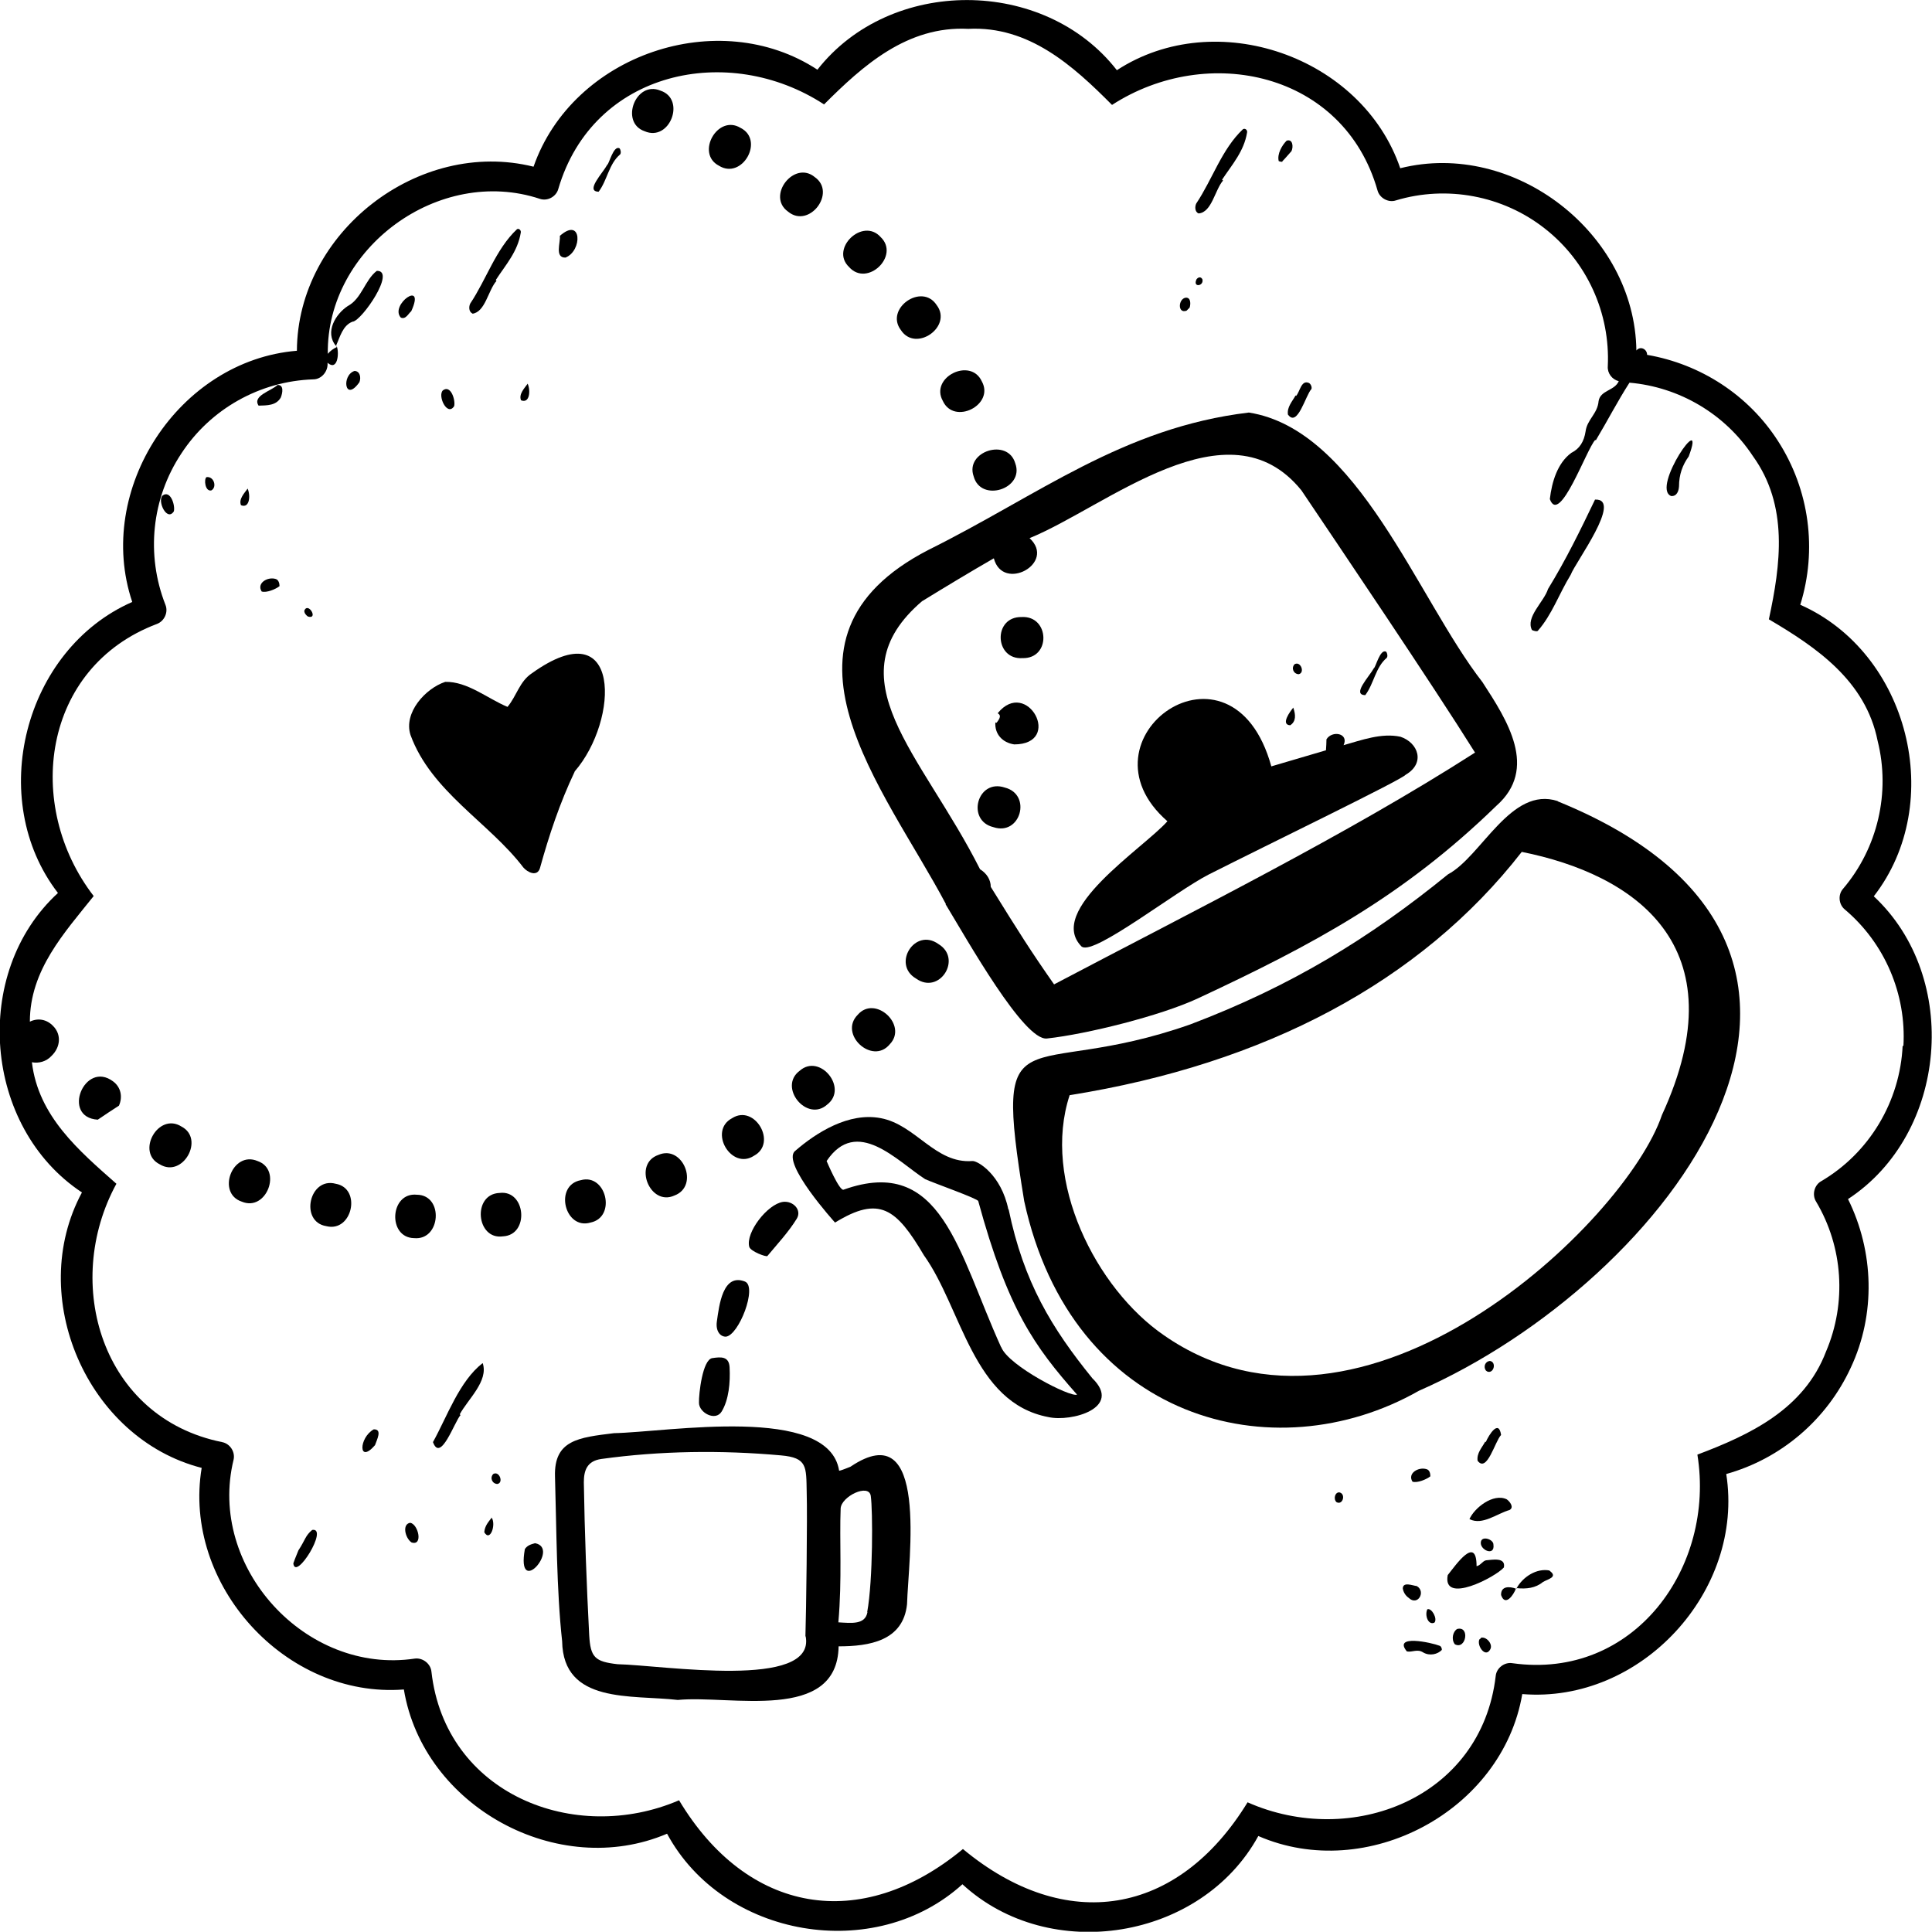 <?xml version="1.0" encoding="UTF-8"?><svg id="b" xmlns="http://www.w3.org/2000/svg" viewBox="0 0 75.68 75.67"><g id="c"><path d="M73.4,35.11c2.85-3.67,1.37-9.54-2.88-11.42.67-2.15.36-4.5-.87-6.41-1.16-1.81-3.04-3.02-5.13-3.38,0-.23-.27-.36-.42-.17-.06-4.59-4.78-8.26-9.25-7.14-1.5-4.39-7.22-6.37-11.1-3.84-2.84-3.65-8.87-3.67-11.73-.02-3.88-2.54-9.59-.59-11.12,3.8-4.5-1.12-9.25,2.57-9.27,7.21-4.63.38-7.93,5.44-6.45,9.84-4.24,1.86-5.74,7.73-2.91,11.4-3.41,3.13-2.92,9.18.94,11.73-2.2,4.08.2,9.64,4.69,10.79-.76,4.57,3.29,9.04,7.92,8.68.76,4.59,6.04,7.47,10.31,5.65,2.21,4.09,8.14,5.09,11.57,1.98,3.42,3.15,9.36,2.18,11.59-1.89,4.25,1.85,9.56-.98,10.34-5.56,4.65.38,8.71-4.04,7.99-8.62,2.15-.6,3.94-2.13,4.88-4.17.98-2.09.91-4.54-.11-6.6,3.91-2.56,4.42-8.68,1.01-11.86M74.53,40.96c-.1,2.18-1.3,4.2-3.19,5.31-.27.15-.37.53-.2.8,1.06,1.78,1.2,3.97.39,5.87-.86,2.26-2.97,3.26-5.04,4.04.71,4.4-2.47,8.84-7.25,8.17-.31-.05-.62.19-.65.5-.56,4.8-5.66,6.75-9.72,4.95-2.73,4.46-7.13,5.17-11.15,1.83-4,3.31-8.45,2.54-11.12-1.91-4.09,1.76-9.16-.24-9.7-5.04-.03-.31-.34-.55-.65-.51-4.28.64-8.13-3.59-7.1-7.79.07-.31-.14-.63-.45-.69-4.72-.95-6.27-6.22-4.14-10.12-1.46-1.29-3.06-2.64-3.31-4.76.26.05.56-.02.77-.25t0,0c.35-.34.39-.83.07-1.16h0c-.26-.28-.61-.33-.92-.18,0-2.02,1.35-3.48,2.5-4.92-2.73-3.54-2.03-8.96,2.48-10.66.29-.11.45-.46.33-.75-.77-1.96-.54-4.17.62-5.92,1.14-1.75,3.08-2.84,5.17-2.91.33,0,.59-.32.56-.65.39.34.46-.36.37-.62-.14.07-.26.15-.36.27-.05-4.15,4.36-7.38,8.31-6.07.3.1.64-.09.72-.39,1.36-4.64,6.67-5.75,10.41-3.31,1.53-1.53,3.26-3.08,5.65-2.96,2.37-.12,4.1,1.44,5.63,2.98,3.74-2.42,9.08-1.29,10.4,3.35.08.3.43.49.72.39,1.99-.6,4.19-.19,5.83,1.1,1.65,1.29,2.57,3.31,2.47,5.4-.02.27.17.52.43.58-.16.38-.72.35-.79.78-.04.5-.45.72-.51,1.19-.06.39-.23.68-.56.84-.54.4-.76,1.13-.84,1.81.38,1.06,1.44-1.97,1.78-2.32,0,0,.01.01.02.02.45-.75.85-1.53,1.32-2.26,1.95.17,3.74,1.22,4.83,2.87,1.41,1.95,1.09,4.26.63,6.4,1.87,1.1,3.79,2.41,4.26,4.76.51,2.03,0,4.2-1.35,5.79-.21.23-.18.62.07.82,1.56,1.32,2.41,3.31,2.29,5.35"/><path d="M22.51,30.22c1.75-2.01,1.85-6.37-1.67-3.85-.49.32-.6.89-.96,1.32-.79-.33-1.57-1-2.44-.98-.78.26-1.64,1.21-1.36,2.08.81,2.22,3.08,3.43,4.42,5.19.16.19.54.38.65.03.36-1.3.78-2.56,1.36-3.78"/><path d="M39.5,47.38c-.28-1.37-1.21-1.92-1.41-1.9-1.46.11-2.21-1.42-3.59-1.68-1.25-.24-2.52.56-3.36,1.29-.54.47,1.57,2.8,1.57,2.8,1.74-1.07,2.4-.55,3.48,1.28,1.49,2.08,1.91,5.78,4.88,6.34.9.2,2.91-.36,1.72-1.52-1.59-1.96-2.69-3.76-3.28-6.62M39.21,52.76c-1.68-3.7-2.32-7.53-6.16-6.16-.16.09-.67-1.12-.67-1.12,1.18-1.76,2.76,0,3.86.71.38.17,2.06.76,2.08.86,1.16,4.25,2.2,5.69,3.87,7.58-.25.12-2.69-1.13-2.97-1.86"/><path d="M29.35,48.84c.05.18.67.41.71.36.4-.48.83-.94,1.15-1.46.21-.34-.14-.71-.54-.66-.61.09-1.47,1.2-1.32,1.76"/><path d="M29.18,50.2c-.87-.34-1.01.94-1.1,1.57-.05.37.13.59.35.59.51-.04,1.25-1.96.75-2.16"/><path d="M28.27,55.29c.28-.46.34-1.14.31-1.72-.02-.45-.34-.42-.68-.37-.38.06-.53,1.4-.52,1.75,0,.39.65.74.89.34"/><path d="M37.04,35.42c.85,1.4,3.07,5.36,3.97,5.26,1.56-.17,4.45-.89,5.91-1.57,4.5-2.1,8.04-3.99,11.69-7.54,1.66-1.46.43-3.36-.54-4.85-2.55-3.27-4.87-9.89-9.15-10.56-4.94.59-8.24,3.24-12.55,5.38-6.75,3.48-1.7,9.37.68,13.87M36.12,23.55c.96-.59,1.89-1.15,2.81-1.68.35,1.34,2.46.19,1.4-.79,3.02-1.23,7.78-5.42,10.65-1.87,1.42,2.11,5.11,7.57,6.8,10.27-5.02,3.22-11.06,6.22-16.49,9.08-.93-1.33-1.37-2.03-2.48-3.82,0-.28-.16-.53-.42-.69-2.29-4.54-5.81-7.48-2.26-10.51"/><path d="M42.39,37.09c.5.31,3.66-2.17,4.95-2.83,2.35-1.19,7.56-3.71,7.72-3.91.79-.46.49-1.26-.2-1.49-.74-.16-1.52.13-2.23.33.22-.47-.45-.59-.67-.23,0,.14-.01.28-.02.43-.71.21-1.42.42-2.14.63-1.54-5.57-7.79-1.09-4.07,2.15-.95,1.07-4.79,3.5-3.35,4.92"/><path d="M33.3,57.46s-.39.16-.43.15c-.41-2.61-6.72-1.51-8.82-1.47-1.39.17-2.35.27-2.31,1.69.06,2.03.06,4.47.28,6.46.04,2.47,2.72,2.09,4.53,2.3,2.06-.2,6.25.9,6.3-2.1,1.2,0,2.53-.21,2.68-1.65.05-1.75.88-7.47-2.21-5.39M31.56,64.1c.4,2.1-5.58,1.13-7.37,1.09-.89-.1-1.06-.27-1.11-1.14-.1-1.92-.18-4.06-.21-5.98,0-.45.11-.84.69-.92,2.31-.32,4.69-.35,7.03-.14,1.04.09.99.44,1.01,1.44.03.94-.02,4.71-.05,5.65M33.98,63.15c-.09.5-.62.43-1.14.4.15-1.69.04-3.23.09-4.46.02-.47,1.11-1,1.18-.49.08.55.09,3.28-.14,4.55"/><path d="M61.02,31.38c-1.84-.6-2.99,2.18-4.3,2.87-3.07,2.5-6.14,4.38-10.1,5.88-6.52,2.29-7.75-.73-6.5,6.92,1.86,8.57,9.76,10.67,15.46,7.43,9.71-4.26,19.76-17.27,5.44-23.09M65.1,43.68c-1.42,4.19-11.69,14.05-19.5,8.63-2.67-1.83-4.8-6.06-3.7-9.41,7.65-1.22,13.75-4.44,17.71-9.53,4.35.87,8.57,3.63,5.49,10.31"/><path d="M25.25,5.14c.99.43,1.63-1.26.62-1.59-.97-.41-1.6,1.25-.62,1.59"/><path d="M28.16,6.49c.91.57,1.8-1,.85-1.48-.9-.55-1.77,1-.85,1.48"/><path d="M30.87,8.29c.82.68,1.91-.74,1.05-1.35-.81-.68-1.91.74-1.05,1.35Z"/><path d="M33.26,10.46c.71.8,2-.44,1.24-1.17-.7-.79-2,.45-1.24,1.17Z"/><path d="M35.29,12.93c.58.89,2.04-.14,1.4-.98-.58-.89-2.04.14-1.4.98Z"/><path d="M36.93,15.7c.44.97,2.04.16,1.53-.76-.44-.96-2.04-.16-1.53.76Z"/><path d="M38.14,18.66c.28,1.04,2,.49,1.63-.51-.29-1.01-1.98-.47-1.63.51"/><path d="M40.05,25.78c1.13.03,1.07-1.67-.03-1.61-1.13-.02-1.07,1.68.03,1.61"/><path d="M39.72,29.16c1.95,0,.51-2.64-.64-1.22.19.1.02.28-.04.37-.02,0-.03,0-.05-.01-.03.45.27.79.74.86"/><path d="M38.91,32.4c1.07.36,1.52-1.28.45-1.55-1.08-.36-1.52,1.29-.45,1.55"/><path d="M36.76,36.98c-.92-.66-1.83.79-.88,1.35.92.66,1.83-.78.88-1.35"/><path d="M33.6,39.75c-.76.76.57,1.98,1.25,1.16.73-.75-.57-1.95-1.25-1.16"/><path d="M31.33,41.94c-.87.64.28,2.04,1.07,1.33.84-.64-.28-2.02-1.07-1.33"/><path d="M28.68,43.8c-.95.5-.03,2.06.86,1.47.92-.5.02-2.03-.86-1.47"/><path d="M25.79,45.24c-1.01.35-.33,2.03.63,1.59.99-.37.33-2.01-.63-1.59"/><path d="M22.75,46.23c-1.06.2-.63,1.96.38,1.66,1.03-.21.62-1.94-.38-1.66"/><path d="M19.57,46.73c-1.08.04-.92,1.85.13,1.7,1.05-.05.9-1.83-.13-1.7"/><path d="M16.34,46.8h-.01c-1.06-.11-1.16,1.68-.11,1.7,1.05.1,1.17-1.68.12-1.7"/><path d="M13.15,46.37c-1.04-.28-1.42,1.49-.37,1.66,1.02.26,1.4-1.48.37-1.66"/><path d="M10.09,45.48c-.99-.42-1.62,1.26-.62,1.59.97.41,1.6-1.25.62-1.59"/><path d="M4.43,42.36c-1.12-.84-2.04,1.41-.6,1.5.28-.19.55-.37.83-.55.15-.34.08-.72-.23-.95Z"/><path d="M7.11,44.13c-.91-.58-1.8,1.01-.85,1.48.9.55,1.77-1,.85-1.48"/><path d="M58.8,62.48c.16.47.49,0,.58-.25-.25-.09-.59-.11-.58.25"/><path d="M59.38,62.23s.01,0,.02,0c0,0,.01-.02.02-.02,0,0-.02,0-.02,0,0,0,0,.01-.01.02"/><path d="M60.7,61.52c-.5-.1-1.04.24-1.29.69.38.04.74,0,1.03-.24.18-.11.61-.19.26-.44"/><path d="M13.82,12.6c.36-.05,1.71-2.01.94-1.99-.47.36-.59,1.09-1.14,1.38-.47.31-.91,1.02-.46,1.56.16-.35.26-.8.65-.95"/><path d="M13.17,13.55s0,.01,0,.02c0,0,0,0,0,.01,0,0,.01,0,.02-.01,0,0,0-.01-.01-.02"/><path d="M60.01,24.68c.07.03.19.07.23.03.56-.64.82-1.43,1.29-2.2.17-.47,2.06-2.99.95-2.94-.57,1.19-1.14,2.36-1.84,3.5-.16.51-.89,1.1-.63,1.61"/><path d="M58.91,61.4c.08-.41-.45-.3-.7-.28-.14.03-.21.2-.37.23,0-1.23-.81-.05-1.13.35-.22,1.17,1.87.08,2.2-.3"/><path d="M18.5,12.29c.51-.06.62-.92.95-1.29-.01-.01-.02-.02-.03-.03.39-.6.86-1.11.98-1.86.02-.09-.08-.18-.15-.13-.83.78-1.2,1.97-1.83,2.91-.06.12-.06.33.09.39"/><path d="M65.46,19.43c.22.02.3-.19.31-.38,0-.46.14-.84.38-1.17.73-1.95-1.49,1.23-.69,1.55"/><path d="M57.57,59.51c.5.25,1.07-.22,1.56-.36.19-.1.02-.33-.11-.42-.53-.25-1.27.34-1.46.78"/><path d="M20.96,60.45c-.15.04-.3.08-.4.23-.35,1.96,1.4-.04.4-.23"/><path d="M12.23,59.93c-.27.22-.27.39-.54.8-.02.06-.12.28-.2.51.08.72,1.4-1.42.74-1.31"/><path d="M22.15,10.09c.67-.26.65-1.62-.22-.85.03.26-.21.86.22.85"/><path d="M23.45,7.51c.34-.45.4-1.09.84-1.46.05-.06.02-.19-.02-.24-.24-.13-.41.61-.48.64-.18.33-.88,1.05-.34,1.06"/><path d="M56.4,64.47c-.33-.13-1.85-.46-1.29.22.22.04.41-.11.64.04.26.15.57.07.73-.1,0-.06-.02-.13-.08-.16"/><path d="M57.88,57.22c.37.49.68-.76.92-1.01-.09-.63-.48,0-.6.28l-.02-.02c-.13.24-.34.45-.3.75"/><path d="M50.46,16.25c.37.49.68-.76.91-1.01.03-.07-.02-.2-.1-.24-.3-.13-.35.35-.5.51l-.02-.02c-.13.24-.34.45-.3.75"/><path d="M10.87,15.08c-.23.23-1,.42-.74.81.33-.01.69,0,.87-.32.07-.18.13-.5-.13-.49"/><path d="M15.7,12.44c.19.09.3-.16.41-.25.58-1.27-.86-.25-.41.25"/><path d="M55.88,57.55c-.31-.1-.76.16-.55.49.19.06.55-.09.7-.21,0-.11-.03-.25-.15-.28"/><path d="M13.89,14.53c-.52.16-.39,1.26.19.44.07-.19.02-.43-.19-.44"/><path d="M50.23,6.32c.13-.13.24-.27.36-.4.08-.17.05-.49-.19-.41-.18.18-.38.52-.31.8.05.02.12.04.15.02"/><path d="M54.95,62.22c.02.14.1.28.23.37.35.34.69-.24.32-.46-.17-.02-.54-.18-.55.09"/><path d="M9.44,19.79c.34.14.38-.38.26-.65-.12.17-.36.41-.26.65"/><path d="M9.69,19.12s0,.01,0,.02h0s-.01-.01,0-.02"/><path d="M10.8,22.68c-.31-.1-.76.16-.55.49.19.06.55-.09.7-.21,0-.11-.04-.25-.15-.28"/><path d="M6.81,20.03c.06-.23-.13-.85-.44-.62-.22.21.17,1.04.44.62"/><path d="M57.08,63.81c-.17.1-.24.41-.09.6.44.23.6-.73.09-.6"/><path d="M46.47,12.18s.07-.07.13-.13c.04-.12.06-.4-.15-.39-.3.04-.33.64.03.51"/><path d="M58.01,64.17s-.04.04-.06.05c-.11.24.24.75.43.38.11-.21-.18-.52-.38-.44"/><path d="M8.09,18.69c-.11.07-.06.58.19.52.23-.13.1-.56-.19-.52"/><path d="M58.01,60.39c-.07.32.56.6.49.11,0-.2-.44-.35-.49-.11"/><path d="M55.91,63.04c-.11.24.04.64.28.52.13-.15-.11-.59-.28-.52"/><path d="M19.32,57.74c-.14.15-.04.38.16.39.26-.04.08-.53-.16-.39"/><path d="M58.27,53.73c.25.08.36-.38.09-.42-.18.02-.26.22-.16.37.02.02.05.04.07.05"/><path d="M12.06,24.15c.43.13.01-.59-.14-.23,0,.1.06.17.14.23"/><path d="M46.87,10.94c-.16.34.3.27.23,0-.06-.11-.16-.09-.23,0"/><path d="M52.47,58.46c-.17-.02-.25.25-.12.38.25.14.38-.32.12-.38"/><path d="M20.41,15.68c.34.14.38-.38.26-.65-.12.17-.36.41-.26.65"/><path d="M20.67,15.02s-.01,0,0-.02c0,0,0,.01,0,.02,0,0,0,0,0,0"/><path d="M17.79,15.91c.06-.23-.13-.85-.44-.62-.22.21.17,1.04.44.62"/><path d="M18.9,53.4c-.91.71-1.38,2.08-1.94,3.09.3.82.84-.79,1.08-1.06-.01,0-.02-.02-.03-.03.32-.59,1.13-1.3.9-2"/><path d="M14.64,55.99c-.59.33-.61,1.38.05.62.07-.21.3-.63-.05-.62"/><path d="M19.25,59.43s0,.01,0,.02c0,0,0,0,0,0,0,0-.01-.01,0-.02"/><path d="M18.97,60.02c.23.4.47-.3.29-.57-.13.17-.27.32-.29.57"/><path d="M16.07,59.65c-.33.05-.2.6.05.77.46.15.27-.71-.05-.77"/><path d="M46.96,8.36c.51-.05.63-.92.95-1.29-.01,0-.02-.02-.04-.03.39-.59.86-1.11.98-1.85.02-.09-.07-.18-.16-.13-.83.78-1.2,1.97-1.83,2.91-.06.12-.06.33.09.39"/><path d="M53.48,27.23c.34-.45.4-1.09.84-1.46.05-.06.02-.19-.02-.24-.24-.13-.41.61-.48.64-.18.33-.88,1.05-.34,1.06"/><path d="M50.87,26.41c.26-.05.08-.53-.16-.39-.14.15-.04.38.16.39"/><path d="M50.54,28.41c.23-.15.22-.4.12-.69-.12.14-.51.67-.12.69"/><path d="M50.65,27.7s0,.01,0,.02c0,0,0,0,0,0,0,0-.01,0,0-.02"/></g></svg>